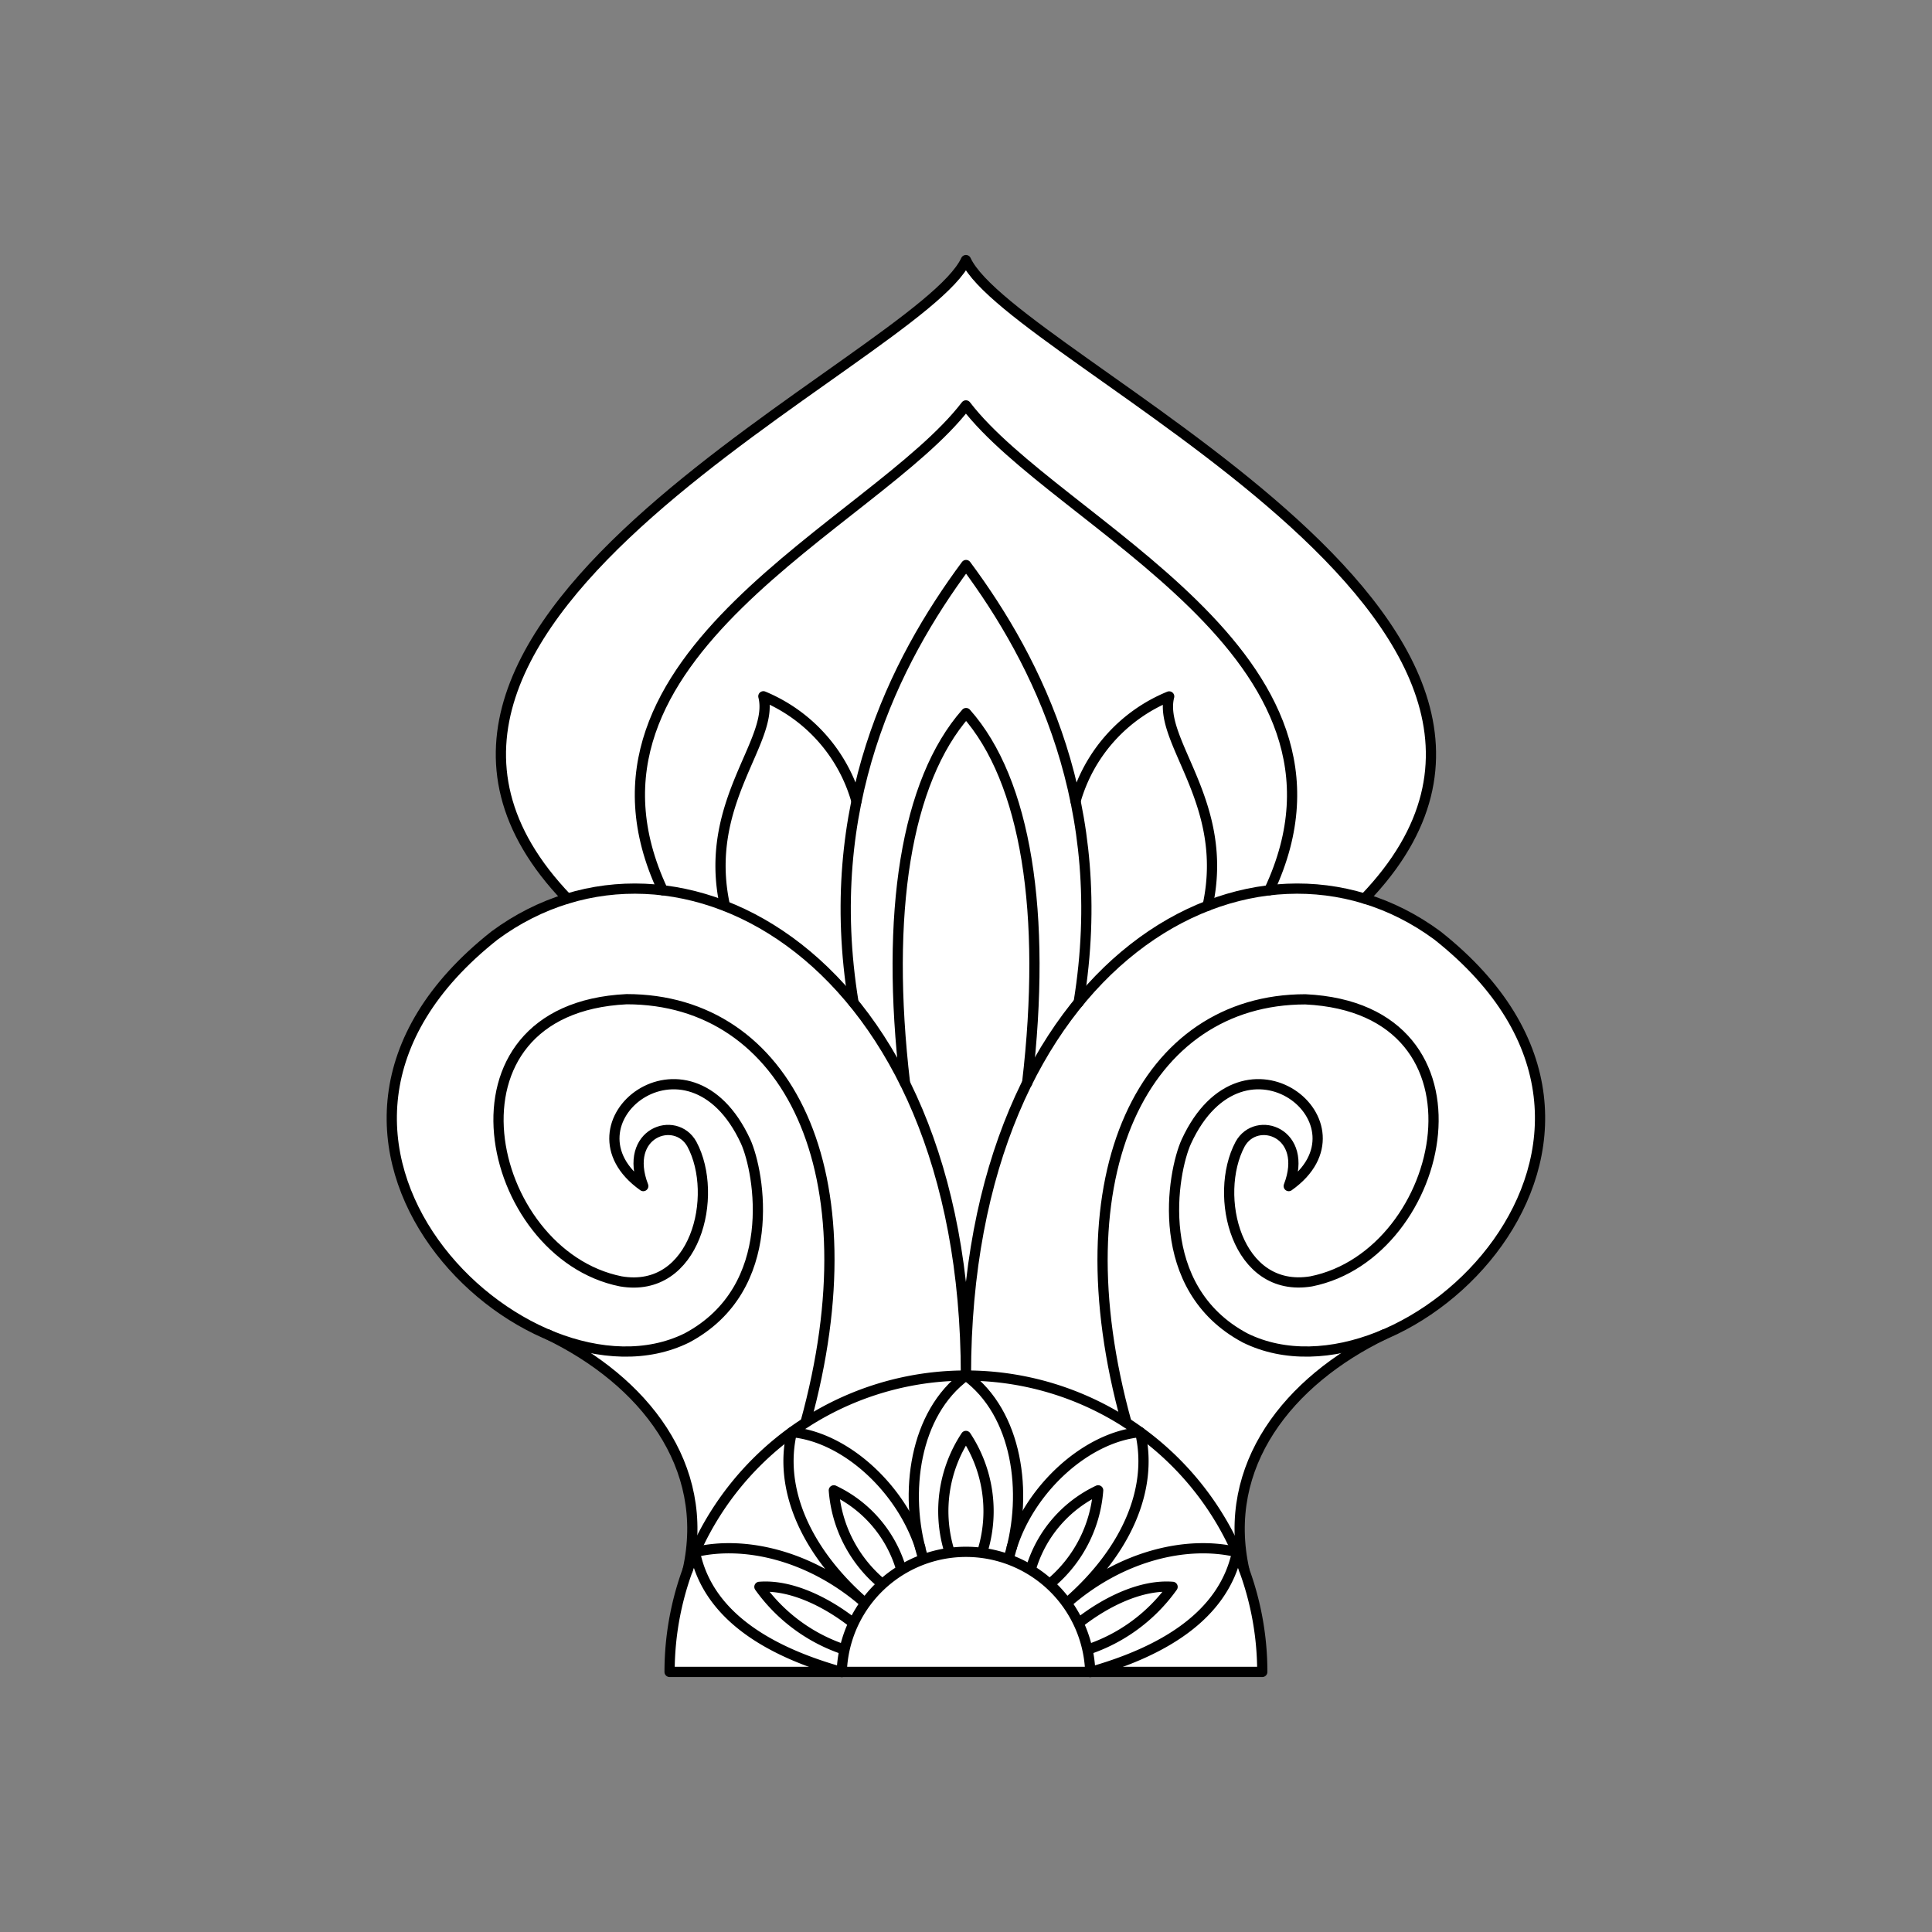 <svg xmlns="http://www.w3.org/2000/svg" viewBox="0 0 141.73 141.73"><rect x="0" y="0" width="141.73" height="141.73" fill="#808080" stroke="none"/><defs><style>.cls-1{fill:#fff;}.cls-2{fill:none;stroke:#000;stroke-linecap:round;stroke-linejoin:round;stroke-width:0.75px;}</style></defs><title>Artboard 4</title><g id="_4_fill" data-name="4 fill"><path class="cls-1" d="M105.44,68.62a17.63,17.63,0,0,0-5.34-2.7h0c19.56-20.34-25.83-39.48-29.24-46.84-3.41,7.35-48.8,26.49-29.23,46.84h0a17.63,17.63,0,0,0-5.34,2.7c-14,11.08-6,25.05,3.88,29.27h0c7,3.4,12,9.62,10.27,17.28h0a21.65,21.65,0,0,0-1.33,7.48H92.6a21.65,21.65,0,0,0-1.33-7.47h0c-1.71-7.66,3.23-13.88,10.27-17.28h0C111.41,93.67,119.46,79.7,105.44,68.62Z"/></g><g id="_4_stroke" data-name="4 stroke"><path class="cls-2" d="M64.56,116.06a9.86,9.86,0,0,1-3.39-6.73,9.27,9.27,0,0,1,4.88,5.58"/><path class="cls-2" d="M62.51,119c-2-1.55-4.56-2.77-6.8-2.59A12.49,12.49,0,0,0,61.9,121"/><path class="cls-2" d="M50.45,115.17c1.71-7.66-3.23-13.88-10.27-17.28"/><path class="cls-2" d="M62.83,58.77A11.78,11.78,0,0,0,56,51.08c.84,3.3-4.48,7.79-2.82,15.36"/><path class="cls-2" d="M100.1,65.92c19.56-20.34-25.83-39.48-29.24-46.84-3.41,7.35-48.8,26.49-29.24,46.84"/><path class="cls-2" d="M92.6,122.65a21.74,21.74,0,0,0-43.48,0Z"/><path class="cls-2" d="M74.06,114.11c1.36-4.58.6-10.42-3.2-13.2-3.79,2.78-4.56,8.62-3.2,13.2"/><path class="cls-2" d="M74.22,113.53c1.37-4.38,5.51-8.11,9.42-8.47,1,4.24-1.1,8.8-5.26,12.44,3.91-3.38,8.7-4.51,12.37-3.64-1,4.72-5.53,7.32-10.77,8.8a9.12,9.12,0,0,0-18.23,0c-5.24-1.47-9.81-4.07-10.77-8.8,3.66-.87,8.45.26,12.37,3.64-4.15-3.64-6.26-8.2-5.26-12.44,3.91.36,8,4.09,9.42,8.47"/><path class="cls-2" d="M77.17,116.06a9.86,9.86,0,0,0,3.39-6.73,9.27,9.27,0,0,0-4.88,5.58"/><path class="cls-2" d="M79.22,119c2-1.55,4.56-2.77,6.8-2.59A12.49,12.49,0,0,1,79.83,121"/><path class="cls-2" d="M72.13,113.62a10,10,0,0,0-1.27-8.28,10,10,0,0,0-1.27,8.28"/><path class="cls-2" d="M82.64,104.37C77.55,86,84,73.31,95.76,73.31,110.13,74,106.2,92,96.19,94c-5.5.91-7.21-6.32-5.22-10.06,1.2-2.18,5.08-.86,3.57,3.07,6.4-4.53-3.31-12.37-7.51-3.27C86,86,84.48,94.49,91.34,98.15c11.64,5.75,33.07-14.54,14.1-29.53C92.12,58.8,70.86,70.2,70.86,100.91c0-30.71-21.25-42.11-34.57-32.29-19,15,2.46,35.28,14.1,29.53C57.25,94.49,55.72,86,54.7,83.74c-4.2-9.1-13.9-1.26-7.51,3.27-1.51-3.93,2.37-5.25,3.57-3.07,2,3.74.28,11-5.22,10.06-10-2-13.94-20,.43-20.7,11.78,0,18.2,12.65,13.12,31.06"/><path class="cls-2" d="M91.28,115.17c-1.71-7.66,3.23-13.88,10.27-17.28"/><path class="cls-2" d="M79.13,73.53c2.34-14.38-3-25-8.26-32.08-5.27,7.11-10.61,17.69-8.26,32.08"/><path class="cls-2" d="M78.9,58.77a11.78,11.78,0,0,1,6.87-7.68c-.84,3.3,4.48,7.79,2.82,15.36"/><path class="cls-2" d="M75.35,79.45c1.46-12.45-.07-22.18-4.48-27.14-4.41,5-5.94,14.69-4.48,27.14"/><path class="cls-2" d="M93.11,65.31C101.23,48,77.58,38.51,70.86,29.74,64.15,38.51,40.5,48,48.62,65.31"/></g></svg>